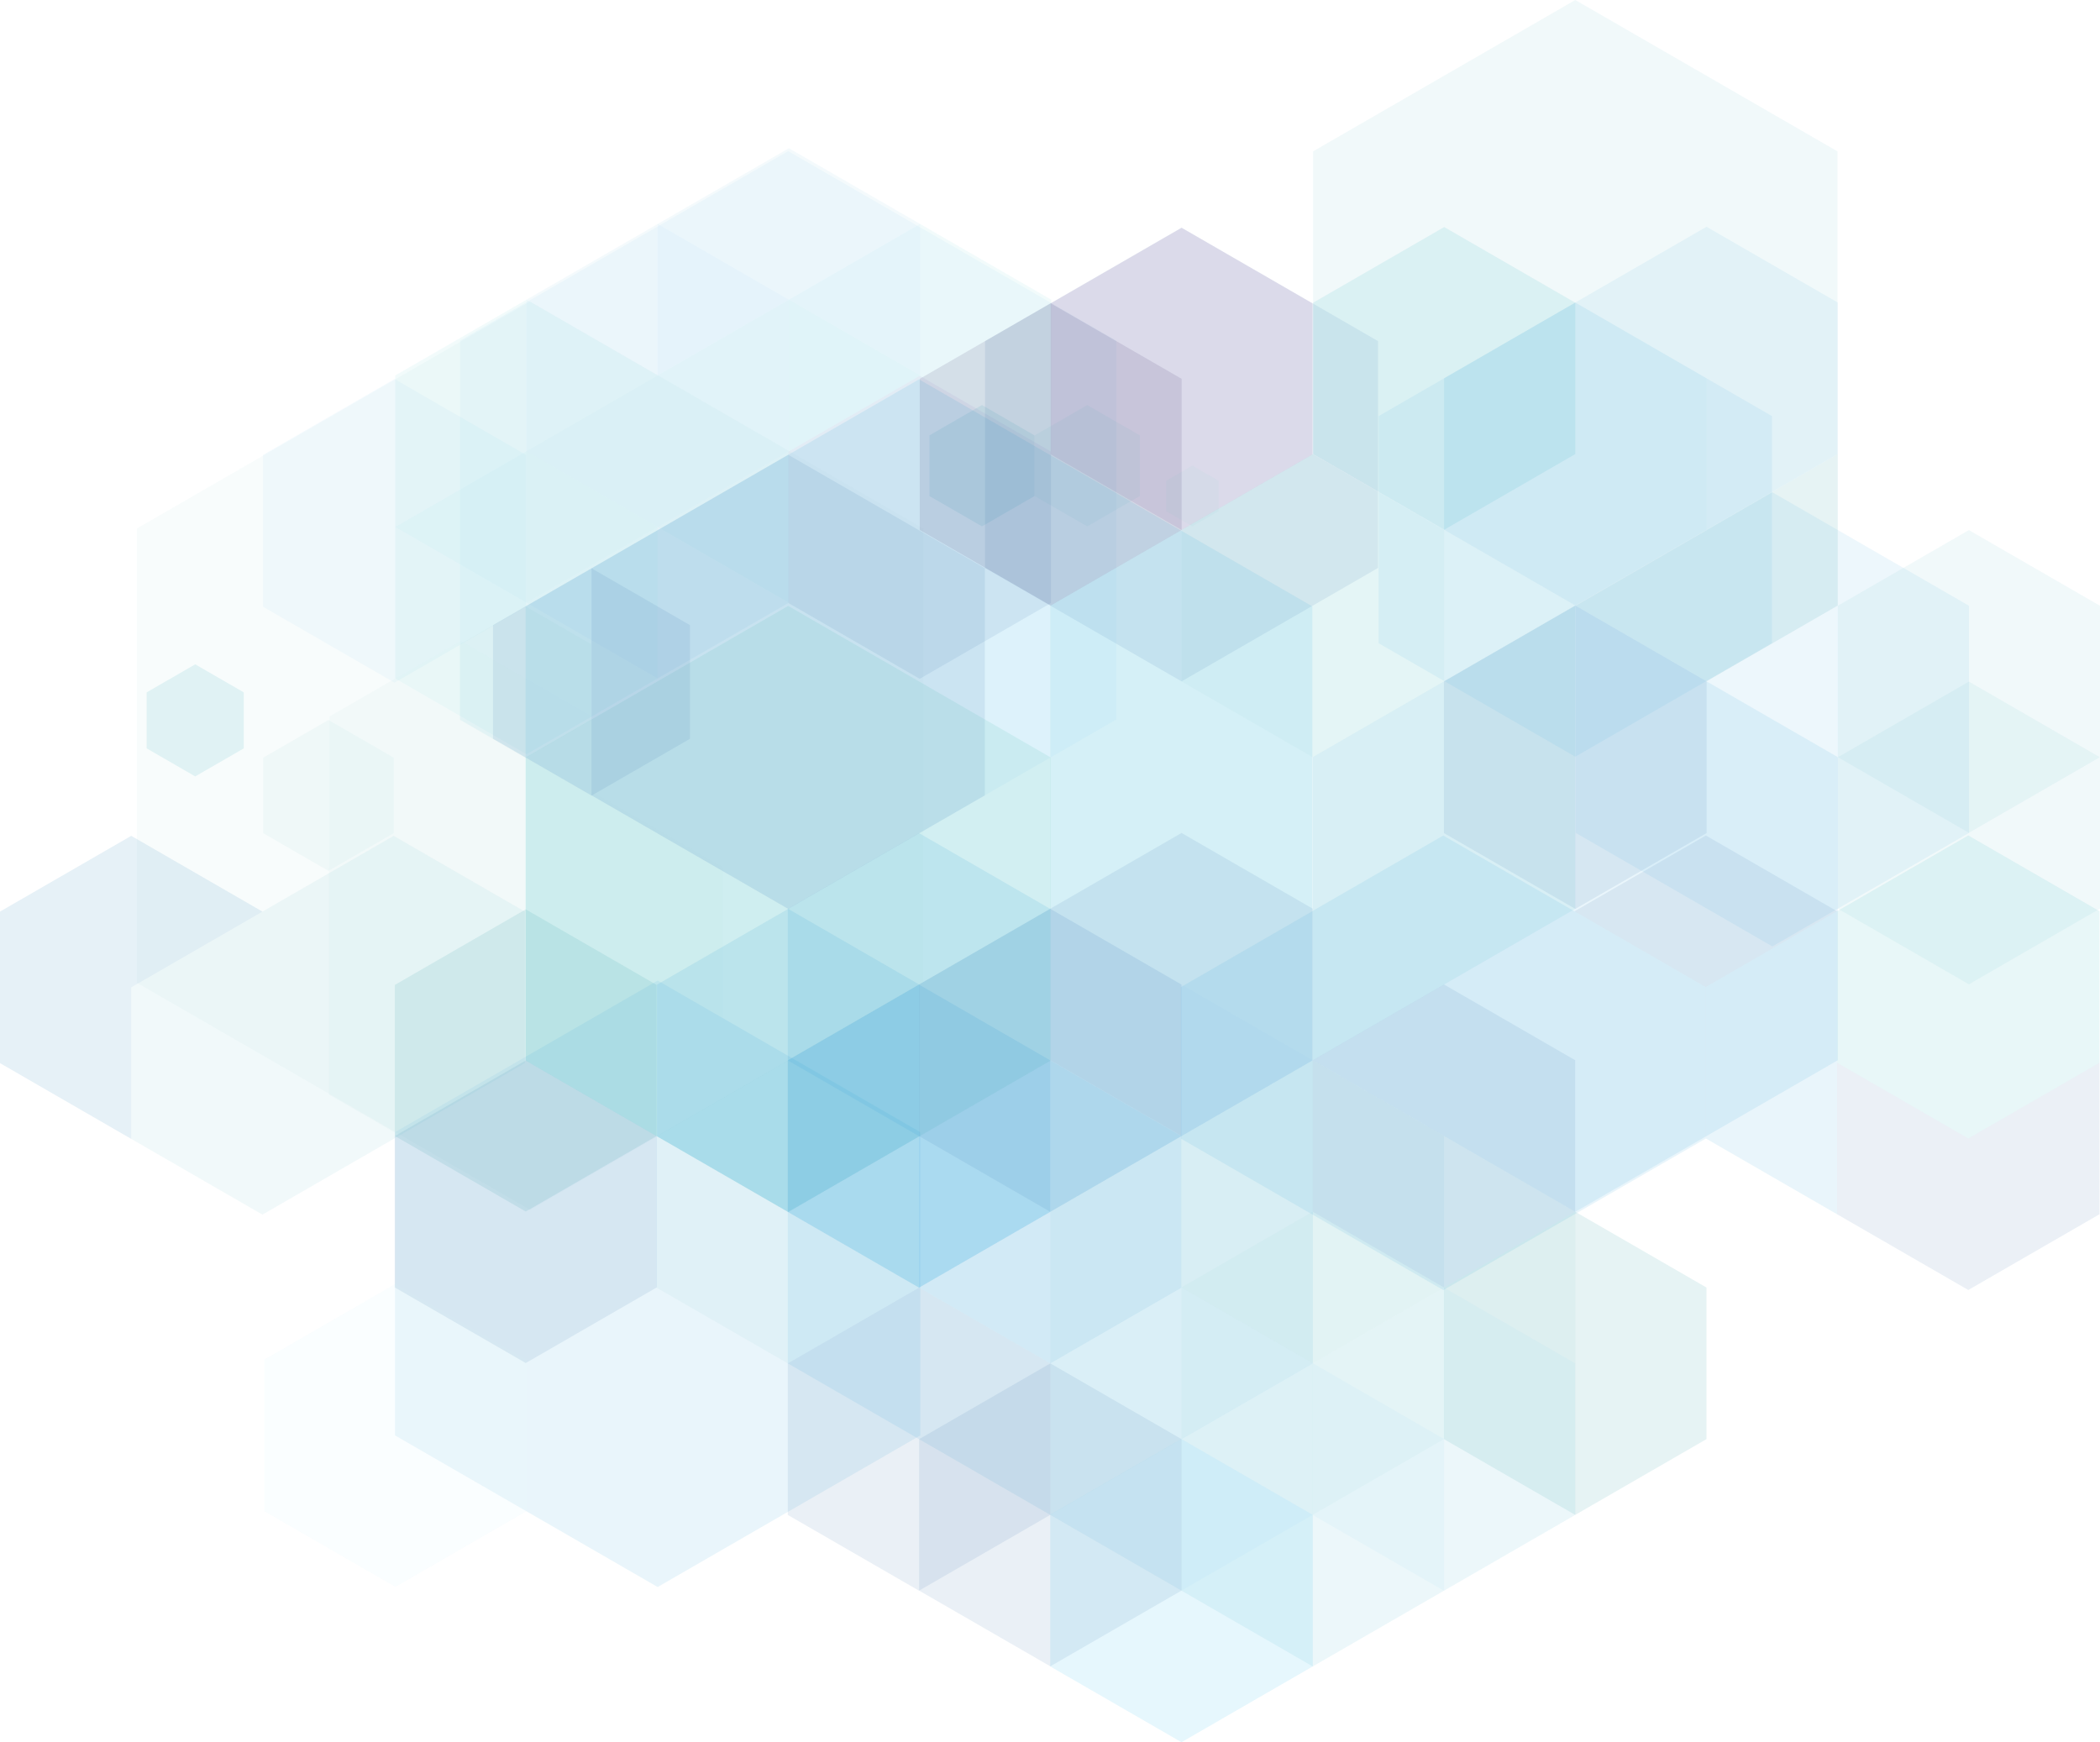 <svg xmlns="http://www.w3.org/2000/svg" width="503.986" height="418.156" viewBox="0 0 503.986 418.156"><defs><style>.a,.aa,.ab,.ac,.ad,.ae,.af,.ag,.b,.c,.d,.e,.f,.g,.h,.i,.j,.k,.m,.n,.o,.p,.q,.r,.s,.t,.u,.v,.w,.y,.z{isolation:isolate;}.b,.o,.r{fill:#239cd4;}.aa,.ab,.ac,.ad,.ae,.af,.ag,.b,.c,.d,.e,.f,.g,.h,.i,.j,.k,.l,.v,.w{opacity:0.1;}.aa,.ab,.ac,.ad,.ae,.af,.b,.c,.d,.e,.f,.g,.h,.i,.j,.k,.m,.n,.o,.p,.q,.r,.s,.t,.u,.v,.w,.y,.z{mix-blend-mode:multiply;}.c{fill:#41b8c0;}.d{fill:#9ad2d7;}.e,.m{fill:#008290;}.f{fill:#9ad7f5;}.g{fill:#00aee9;}.h{fill:#22ac8c;}.i{fill:#88cdd3;}.j{fill:#00a2e5;}.k,.p{fill:#bae1e4;}.ab,.n{fill:#4db2e4;}.q{fill:#00b4eb;opacity:0.2;}.r,.s,.t{opacity:0.5;}.s{fill:#00b0bf;}.t{fill:#0084c3;}.u,.v{fill:#2e67a6;}.w{fill:#0087c8;}.x{fill:#006cad;}.ae,.y{fill:#10a9b4;}.ac,.z{fill:#75c3cd;}.aa{fill:#511d7a;}.ad{fill:#189aaf;}.af{fill:#180647;}.ag{fill:#009cb1;mix-blend-mode:color;}</style></defs><g class="a"><g class="a" transform="translate(-1125.007 -440.383)"><path class="b" d="M4476.166,4270.1l-63,36.377-63-36.377v-72.749l63-36.378,63,36.378Z" transform="translate(-3036.087 -3502.484)"/><path class="b" d="M6625.392,3028.861l-63,36.376-63-36.376v-72.749l63-36.379,63,36.379Z" transform="translate(-5059.321 -2334.006)"/><path class="c" d="M5550.9,2408.583l-63,36.377-63.006-36.377v-72.75l63.006-36.377,63,36.377Z" transform="translate(-4047.812 -1750.09)"/><path class="d" d="M5550.586,4890.414l-63,36.376-63.006-36.376v-72.75l63.006-36.377,63,36.377Z" transform="translate(-4047.52 -4086.431)"/><path class="e" d="M7099.336,5456.169l-31.507,18.192-31.508-18.192v-36.381l31.508-18.191,31.507,18.191Z" transform="translate(-5564.783 -4670.378)"/><path class="f" d="M6561.852,5766.5l-31.507,18.191-31.509-18.191v-36.381l31.509-18.19,31.507,18.19Z" transform="translate(-5058.805 -4962.514)"/><path class="f" d="M6024.913,6076.507l-31.506,18.19-31.508-18.19v-36.382l31.508-18.192,31.506,18.192Z" transform="translate(-4553.344 -5254.35)"/><path class="g" d="M5487.443,6386.819l-31.508,18.192-31.509-18.192v-36.38l31.509-18.192,31.508,18.192Z" transform="translate(-4047.379 -5546.473)"/><path class="f" d="M5487.414,5766.191l-31.506,18.191-31.509-18.191v-36.381l31.509-18.192,31.506,18.192Z" transform="translate(-4047.354 -4962.226)"/><path class="d" d="M6024.887,5455.883l-31.508,18.191-31.507-18.191V5419.5l31.507-18.191,31.508,18.191Z" transform="translate(-4553.319 -4670.109)"/><path class="f" d="M3165.933,1195.782l-78.746,45.468-78.75-45.468v-90.927l78.75-45.466,78.746,45.466Z" transform="translate(-1773.019 -582.719)"/><path class="f" d="M2264.9,2046.708l-31.558,18.221-31.558-18.221v-36.441l31.558-18.221,31.558,18.221Z" transform="translate(-1013.653 -1460.702)"/><path class="d" d="M2233.52,3415.546l-15.673,9.05-15.672-9.05v-18.1l15.672-9.048,15.673,9.048Z" transform="translate(-1014.022 -2775.199)"/><path class="h" d="M3402.98,3030.157l-63,36.376-63.006-36.376v-72.75l63.006-36.378,63,36.378Z" transform="translate(-2025.812 -2335.227)"/><path class="i" d="M6025.134,4835.838l-31.492,18.183-31.493-18.183v-36.363l31.493-18.183,31.492,18.183Z" transform="translate(-4553.579 -4086.437)"/><path class="j" d="M3465.777,2156.905l-94.4,54.505-94.4-54.505v-109l94.4-54.5,94.4,54.5Z" transform="translate(-2025.812 -1461.975)"/><path class="k" d="M1873.807,1838.127l-94.4,54.506-94.4-54.506v-109l94.4-54.5,94.4,54.5Z" transform="translate(-527.167 -1161.884)"/><path class="d" d="M3875.9,4836.426l-31.492,18.183-31.494-18.183v-36.363l31.494-18.183,31.492,18.183Z" transform="translate(-2530.338 -4086.991)"/><g class="l" transform="translate(1471.575 494.816)"><path class="m" d="M7637.139,2043.784l-31.492,18.182-31.493-18.182v-36.363l31.493-18.184,31.492,18.184Z" transform="translate(-7542.661 -1952.874)"/><path class="n" d="M7637.125,1423.48l-31.492,18.181-31.493-18.181v-36.365l31.493-18.183,31.492,18.183Z" transform="translate(-7542.647 -1368.933)"/><path class="o" d="M7099.923,1733.645l-31.492,18.182-31.492-18.182v-36.363l31.492-18.183,31.492,18.183Z" transform="translate(-7036.939 -1660.917)"/></g><g class="l" transform="translate(1188.412 475.952)"><path class="p" d="M3880.426,5440.873l-31.492,18.182-31.494-18.182v-36.364l31.494-18.184,31.492,18.184Z" transform="translate(-3723.009 -5131.954)"/><path class="p" d="M2537,3118.333l-31.492,18.182-31.494-18.182V3081.97l31.494-18.182L2537,3081.97Z" transform="translate(-2458.339 -2945.568)"/><path class="p" d="M2566.93,3607.8l-47.26,27.285-47.261-27.285v-54.571l47.261-27.287,47.26,27.287Z" transform="translate(-2456.826 -3380.628)"/><path class="o" d="M2868.226,4564.056l-63.032,36.393-63.036-36.393v-72.784l63.036-36.395,63.032,36.395Z" transform="translate(-2710.762 -4255.108)"/><path class="o" d="M3343.21,5130.714l-31.494,18.183-31.493-18.183V5094.35l31.493-18.183,31.494,18.183Z" transform="translate(-3217.286 -4839.977)"/><path class="q" d="M2269.576,5751.518l-31.492,18.183-31.494-18.183v-36.364l31.494-18.183,31.492,18.183Z" transform="translate(-2206.59 -5424.389)"/><path class="r" d="M3880.426,1101.679l-31.492,18.182-31.494-18.182v-36.363l31.494-18.182,31.492,18.182Z" transform="translate(-3723.009 -1047.133)"/><path class="r" d="M3343.21,1411.844l-31.494,18.181-31.493-18.181V1375.48l31.493-18.182,31.494,18.182Z" transform="translate(-3217.286 -1339.116)"/><path class="s" d="M2805.993,1721.981l-31.491,18.182-31.494-18.182v-36.363l31.494-18.182,31.491,18.182Z" transform="translate(-2711.563 -1631.072)"/><path class="s" d="M3880.411,1722.009l-31.491,18.182-31.495-18.182v-36.362l31.495-18.184,31.491,18.184Z" transform="translate(-3722.995 -1631.098)"/><path class="s" d="M4417.653,1411.845l-31.492,18.181-31.492-18.181v-36.363l31.492-18.184,31.492,18.184Z" transform="translate(-4228.745 -1339.116)"/><path class="t" d="M3343.21,2032.148l-31.494,18.183-31.493-18.183v-36.363l31.493-18.184,31.494,18.184Z" transform="translate(-3217.286 -1923.055)"/><path class="u" d="M4416.018,2033.5l-31.492,18.183-31.492-18.183v-36.363l31.492-18.184,31.492,18.184Z" transform="translate(-4227.205 -1924.327)"/><path class="s" d="M2805.993,2342.314,2774.5,2360.5l-31.494-18.183v-36.365l31.494-18.182,31.491,18.182Z" transform="translate(-2711.563 -2215.039)"/></g><path class="d" d="M6025.384,2354.65l-31.491,18.184L5962.4,2354.65v-36.363l31.494-18.183,31.491,18.183Z" transform="translate(-4553.815 -1750.701)"/><path class="v" d="M6562.356,4525.667l-31.493,18.183-31.492-18.183V4489.3l31.492-18.184,31.493,18.184Z" transform="translate(-5059.308 -3794.448)"/><path class="v" d="M5487.912,3905.369l-31.493,18.183-31.493-18.183V3869l31.493-18.181L5487.912,3869Z" transform="translate(-4047.849 -3210.515)"/><path class="v" d="M4950.345,4215.744l-31.493,18.182-31.492-18.182V4179.38l31.492-18.183,31.493,18.183Z" transform="translate(-3541.796 -3502.693)"/><path class="w" d="M4413.129,4526.268l-31.493,18.183-31.492-18.183V4489.9l31.492-18.182,31.493,18.182Z" transform="translate(-3036.073 -3795.014)"/><path class="w" d="M4950.345,4836.432l-31.493,18.183-31.492-18.183v-36.363l31.492-18.183,31.493,18.183Z" transform="translate(-3541.796 -4086.996)"/><path class="w" d="M4413.129,3905.938l-31.493,18.183-31.492-18.183v-36.364l31.492-18.183,31.493,18.183Z" transform="translate(-3036.073 -3211.048)"/><path class="w" d="M3877.55,4216.211l-31.493,18.183-31.493-18.183v-36.364l31.493-18.184,31.493,18.184Z" transform="translate(-2531.89 -3503.132)"/><path class="v" d="M4413.143,5766.9l-31.492,18.183-31.492-18.183v-36.364l31.492-18.183,31.492,18.183Z" transform="translate(-3036.087 -4962.914)"/><path class="v" d="M2803.834,4836.822l-31.446,18.154-31.444-18.154v-36.309l31.444-18.154,31.446,18.154Z" transform="translate(-1521.207 -4087.442)"/><g class="l" transform="translate(1125.007 640.905)"><path class="x" d="M1125.007,3880.79l31.492-18.183,31.493,18.183v36.364l-31.493,18.184-31.492-18.184Z" transform="translate(-1125.007 -3862.512)"/><path class="u" d="M7571.4,3879.2l31.493-18.182,31.492,18.182v36.363l-31.492,18.185-31.493-18.185Z" transform="translate(-7193.496 -3861.012)"/><path class="o" d="M8108.619,4189.333l31.492-18.183,31.493,18.183V4225.7l-31.493,18.183-31.492-18.183Z" transform="translate(-7699.227 -4152.968)"/><path class="u" d="M8645.842,4499.492l31.492-18.181,31.492,18.181v36.365l-31.492,18.183-31.492-18.183Z" transform="translate(-8204.956 -4444.946)"/><path class="y" d="M8645.842,3879.167l31.492-18.18,31.492,18.18v36.364l-31.492,18.184-31.492-18.184Z" transform="translate(-8204.956 -3860.986)"/><path class="o" d="M6496.653,4500.04l31.492-18.182,31.493,18.182V4536.4l-31.493,18.184-31.492-18.184Z" transform="translate(-6181.758 -4445.461)"/><path class="o" d="M7033.877,4189.873l31.492-18.181,31.493,18.181v36.364l-31.493,18.183-31.492-18.183Z" transform="translate(-6687.488 -4153.478)"/><path class="o" d="M6496.3,3879.52l31.491-18.183,31.493,18.183v36.363l-31.493,18.184-31.491-18.184Z" transform="translate(-6181.422 -3861.317)"/><path class="z" d="M2199.452,3880.79l31.494-18.183,31.493,18.183v36.364l-31.493,18.184-31.494-18.184Z" transform="translate(-2136.466 -3862.512)"/><path class="z" d="M1662.223,4190.98l31.493-18.18,31.493,18.18v36.366l-31.493,18.183-31.493-18.183Z" transform="translate(-1630.73 -4154.521)"/><path class="o" d="M5959.445,4189.873l31.492-18.181,31.493,18.181v36.364l-31.493,18.183-31.492-18.183Z" transform="translate(-5676.042 -4153.478)"/></g><path class="d" d="M3008.356,2932.231l15.747-9.092,15.747,9.092v18.181L3024.1,2959.5l-15.747-9.092Z" transform="translate(-1772.944 -2337.212)"/><path class="v" d="M7099.428,2974.336l-31.526,18.2-31.525-18.2v-36.4l31.525-18.2,31.526,18.2Z" transform="translate(-5564.834 -2334.006)"/><path class="v" d="M4950.852,6077.057l-31.482,18.175-31.482-18.175v-36.352l31.482-18.179,31.482,18.179Z" transform="translate(-3542.293 -5254.908)"/><path class="v" d="M3641.014,2383.967l-47.2,27.25-47.2-27.25v-54.5l47.2-27.252,47.2,27.252Z" transform="translate(-2279.646 -1752.686)"/><path class="v" d="M3190.791,2808.022l-23.627,13.64-23.629-13.64v-27.283l23.629-13.644,23.627,13.644Z" transform="translate(-1900.198 -2190.316)"/><path class="v" d="M5252.093,1454.176,5204.94,1481.4l-47.155-27.222v-54.448l47.155-27.227,47.152,27.227Z" transform="translate(-3796.369 -877.476)"/><path class="aa" d="M5489.469,1427.387l-31.406,18.132-31.406-18.132v-36.263l31.406-18.137,31.406,18.137Z" transform="translate(-4049.479 -877.933)"/><path class="ab" d="M6863.335,1760.859l-47.2,27.252-47.2-27.252v-54.5l47.2-27.255,47.2,27.255Z" transform="translate(-5313.066 -1166.1)"/><path class="ab" d="M7670.106,2537.527l-47.2,27.253-47.2-27.253v-54.5l47.2-27.255,47.2,27.255Z" transform="translate(-6072.542 -1897.24)"/><path class="d" d="M5911.651,2357.784l-6.312,3.644-6.31-3.644V2350.5l6.31-3.644,6.312,3.644Z" transform="translate(-4494.161 -1794.711)"/><path class="ac" d="M8711.822,2665.249l-31.461,18.162-31.461-18.162v-36.327l31.461-18.165,31.461,18.165Z" transform="translate(-7082.829 -2043.143)"/><path class="ac" d="M8711.822,3285.577l-31.461,18.163-31.461-18.163V3249.25l31.461-18.164,31.461,18.164Z" transform="translate(-7082.829 -2627.107)"/><path class="ac" d="M6626.671,549.364l-62.921,36.327-62.92-36.327V476.711l62.92-36.328,62.921,36.328Z" transform="translate(-5060.682)"/><path class="ac" d="M5386.231,2120.6l-12.607,7.279-12.608-7.279V2106.04l12.608-7.281,12.607,7.281Z" transform="translate(-3987.685 -1561.159)"/><path class="ad" d="M4955.277,2120.6l-12.607,7.279-12.608-7.279V2106.04l12.608-7.281,12.607,7.281Z" transform="translate(-3581.995 -1561.159)"/><path class="ae" d="M6563.75,1424.423l-31.46,18.164-31.46-18.164V1388.1l31.46-18.164,31.46,18.164Z" transform="translate(-5060.682 -875.058)"/><path class="af" d="M4953.242,1736.281l-31.42,18.141-31.423-18.141V1700l31.423-18.141,31.42,18.141Z" transform="translate(-3544.658 -1168.695)"/><path class="e" d="M2804.405,4217.978,2773,4236.11l-31.406-18.132v-36.264L2773,4163.583l31.406,18.131Z" transform="translate(-1521.818 -3504.939)"/><path class="ag" d="M1737.156,3187.252l11.648-6.725v-13.45l-11.648-6.726-11.648,6.726v13.45l5.824,3.362Z" transform="translate(-565.298 -2560.519)"/></g></g></svg>